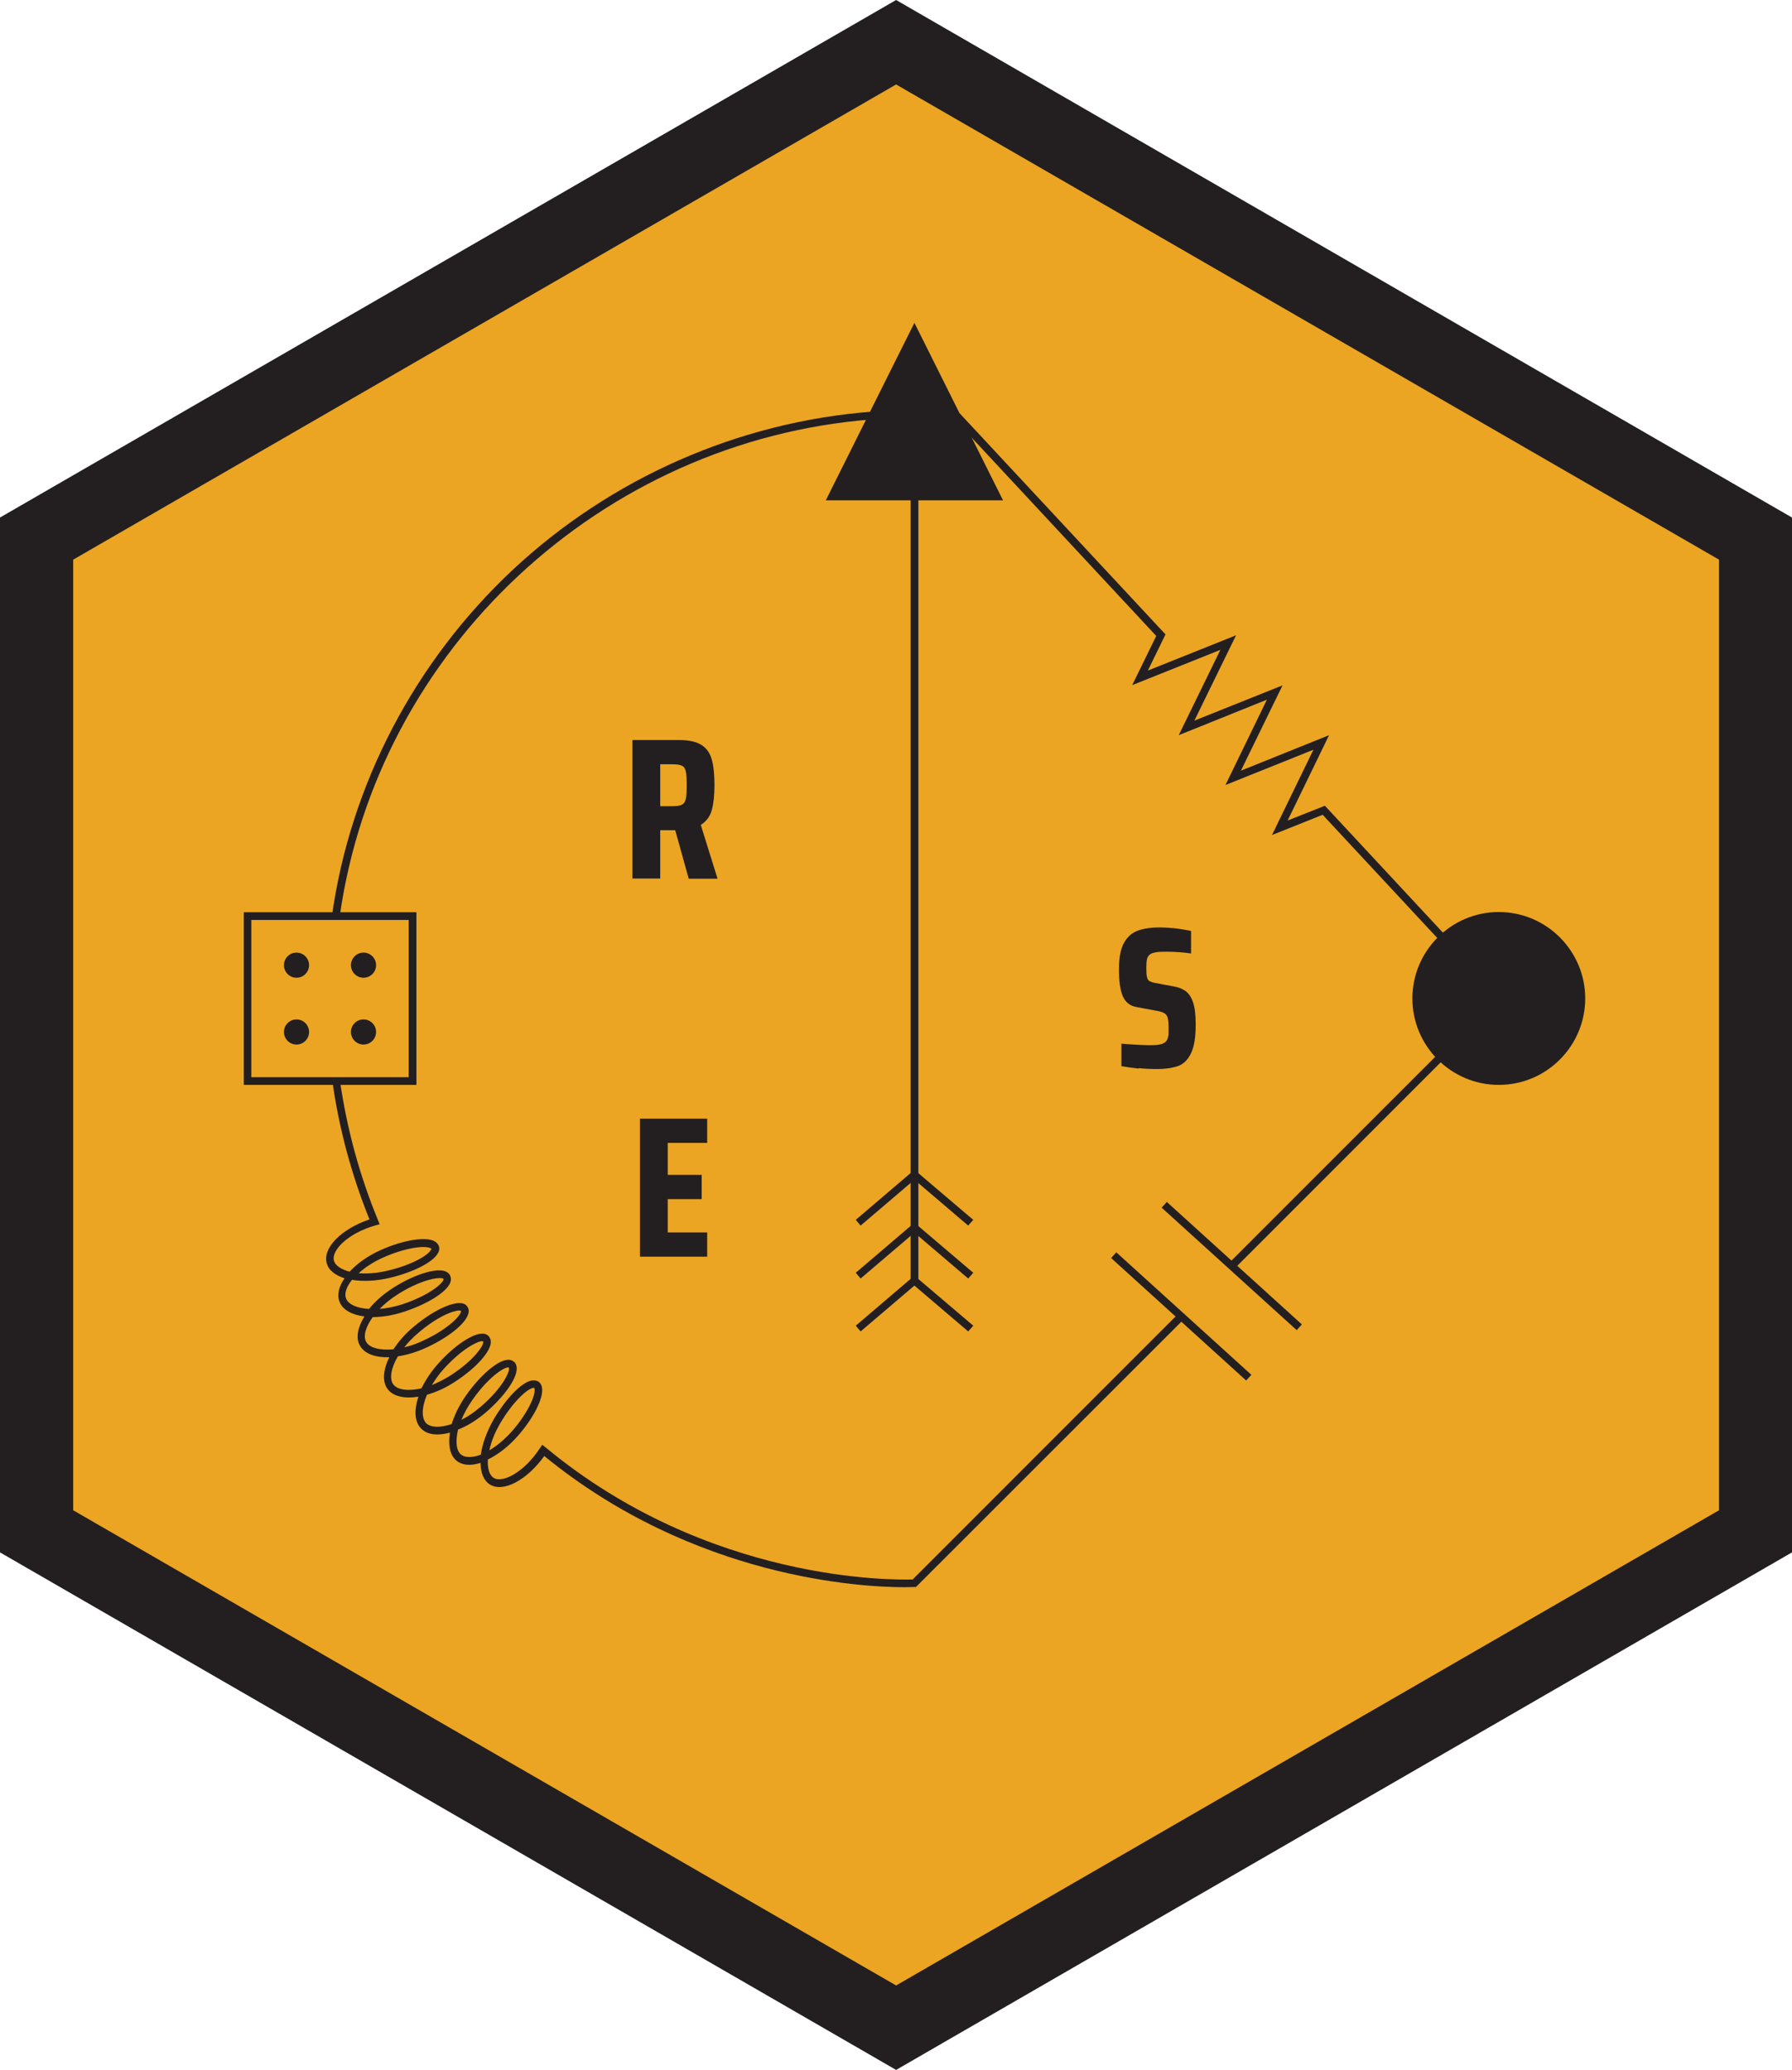 <?xml version="1.0" encoding="UTF-8"?>
<svg id="Layer_1" data-name="Layer 1" xmlns="http://www.w3.org/2000/svg" viewBox="0 0 81.29 93.87">
  <defs>
    <style>
      .cls-1 {
        fill: #eba522;
      }

      .cls-1, .cls-2 {
        stroke-width: 0px;
      }

      .cls-2 {
        fill: #231f20;
      }
    </style>
  </defs>
  <polygon class="cls-2" points="0 70.4 0 23.47 40.65 0 81.29 23.47 81.29 70.4 40.65 93.87 0 70.4"/>
  <polygon class="cls-1" points="77.98 68.49 77.98 25.38 40.65 3.83 3.32 25.38 3.32 68.49 40.65 90.04 77.98 68.49"/>
  <g>
    <g>
      <circle class="cls-2" cx="16.49" cy="43.77" r=".57"/>
      <circle class="cls-2" cx="13.45" cy="43.77" r=".57"/>
      <circle class="cls-2" cx="67.99" cy="45.28" r=".81"/>
      <circle class="cls-2" cx="16.49" cy="46.8" r=".57"/>
      <circle class="cls-2" cx="13.45" cy="46.8" r=".57"/>
    </g>
    <g>
      <g>
        <path class="cls-2" d="M31.24,39.84l-.61-2.19h-.68v2.19h-1.26v-6.28h2.12c.45,0,.79.08,1.02.23.23.15.38.37.46.66.08.29.12.67.12,1.15s-.04.83-.12,1.13c-.08.3-.25.52-.5.68l.76,2.44h-1.3ZM30.94,36.49c.09-.05.14-.13.17-.26.03-.12.04-.34.04-.63s-.01-.5-.04-.62c-.03-.12-.08-.21-.17-.25-.09-.05-.23-.07-.43-.07h-.56v1.9h.56c.2,0,.34-.02.43-.07Z"/>
        <path class="cls-2" d="M29.03,57.01v-6.28h3.05v1.1h-1.79v1.45h1.54v1.1h-1.54v1.51h1.79v1.1h-3.05Z"/>
      </g>
      <path class="cls-2" d="M51.67,48.46c-.3-.03-.57-.07-.8-.11v-1.02c.62.05,1.05.07,1.29.07.21,0,.37-.01.48-.04.11-.02.19-.07.25-.13.05-.05.08-.12.1-.21.02-.09.02-.21.02-.38,0-.23-.01-.38-.04-.48-.02-.09-.07-.16-.15-.21-.08-.05-.21-.09-.4-.12l-.86-.16c-.3-.05-.51-.22-.63-.5-.12-.28-.17-.68-.17-1.21s.07-.91.22-1.19c.15-.27.35-.46.62-.56.26-.1.59-.15.99-.15.28,0,.55.02.81.05.26.04.47.07.63.11v1.02c-.33-.05-.7-.08-1.1-.08-.22,0-.39,0-.51.03-.12.02-.21.05-.26.1-.07.05-.11.12-.13.21s-.03.23-.03.4c0,.19.01.33.03.41.02.09.06.15.11.18s.15.07.28.09l.8.15c.21.03.39.1.54.2.15.1.27.27.35.5.09.24.13.59.13,1.03,0,.58-.07,1.01-.21,1.3-.14.29-.33.49-.58.58-.25.09-.57.14-.97.14-.26,0-.53-.01-.83-.04Z"/>
    </g>
    <polygon class="cls-2" points="56.01 57.52 55.76 57.27 67.75 45.28 60 36.95 57.7 37.87 59.58 34 55.59 35.6 57.47 31.73 53.47 33.34 55.36 29.47 51.36 31.07 52.45 28.84 43.27 18.98 43.53 18.74 52.87 28.77 52.07 30.41 56.07 28.81 54.18 32.68 58.18 31.08 56.29 34.95 60.29 33.34 58.41 37.21 60.1 36.54 68.24 45.29 56.01 57.52"/>
    <rect class="cls-2" x="53.41" y="55.57" width=".35" height="8.27" transform="translate(-26.64 59.29) rotate(-47.8)"/>
    <rect class="cls-2" x="55.7" y="53.28" width=".35" height="8.27" transform="translate(-24.19 60.24) rotate(-47.8)"/>
    <rect class="cls-2" x="41.31" y="22.51" width=".35" height="35.73"/>
    <polygon class="cls-2" points="43.92 60.38 41.48 58.3 39.04 60.38 38.82 60.12 41.48 57.85 44.15 60.12 43.92 60.38"/>
    <polygon class="cls-2" points="43.92 57.98 41.48 55.9 39.04 57.98 38.82 57.72 41.48 55.45 44.15 57.72 43.92 57.98"/>
    <polygon class="cls-2" points="43.92 55.58 41.48 53.5 39.04 55.58 38.82 55.32 41.48 53.05 44.15 55.32 43.92 55.58"/>
    <path class="cls-2" d="M67.99,49.2c-2.16,0-3.92-1.76-3.92-3.92s1.76-3.92,3.92-3.92,3.92,1.76,3.92,3.92-1.76,3.92-3.92,3.92Z"/>
    <path class="cls-2" d="M18.89,49.2h-7.83v-7.83h7.83v7.83ZM11.4,48.85h7.14v-7.13h-7.14v7.13Z"/>
    <path class="cls-2" d="M45.51,22.69h-8.05l4.02-8.05,4.02,8.05Z"/>
    <path class="cls-2" d="M15.4,41.57l-.34-.05c.84-5.95,3.75-11.51,8.19-15.67,4.45-4.16,10.23-6.71,16.28-7.18l.03.35c-12.28.95-22.44,10.43-24.15,22.54Z"/>
    <path class="cls-2" d="M41.05,71.98c-1.9,0-9.53-.37-16.36-5.95-.79,1.1-1.87,1.67-2.47,1.29-.28-.18-.42-.53-.42-.98-.43.14-.82.12-1.08-.09-.31-.24-.4-.72-.31-1.28-.56.15-1.04.1-1.31-.19-.3-.3-.32-.84-.12-1.44-.63.1-1.15-.01-1.4-.35-.25-.34-.2-.87.08-1.44-.64.02-1.14-.16-1.34-.54-.19-.34-.09-.82.21-1.31-.57-.07-.99-.3-1.13-.67-.12-.31-.03-.69.23-1.06-.43-.14-.73-.37-.81-.69-.19-.69.67-1.55,1.94-1.98-.81-2.01-1.38-4.11-1.68-6.25l.34-.05c.31,2.17.89,4.31,1.73,6.34l.07.18-.19.05c-1.27.37-2.01,1.14-1.88,1.61.06.21.32.39.71.49.34-.37.83-.72,1.41-.98.98-.44,1.97-.61,2.4-.42.15.07.21.17.24.24.02.07.04.19-.05.33-.23.41-1.12.86-2.18,1.11-.63.15-1.22.17-1.71.09-.26.32-.36.63-.27.85.1.26.49.44,1.04.47.28-.35.66-.68,1.1-.96.91-.58,1.87-.89,2.32-.76.16.05.23.14.26.21.03.07.06.18,0,.33-.18.43-1.04.96-2.07,1.3-.51.17-1,.25-1.44.25h0c-.33.45-.44.87-.3,1.12.14.27.62.4,1.24.34.22-.34.52-.69.89-1,.83-.71,1.73-1.15,2.19-1.09.16.02.24.1.28.17.04.06.08.17.03.32-.13.45-.91,1.07-1.91,1.53-.44.2-.88.33-1.28.39-.32.54-.39,1.03-.21,1.27.18.25.67.32,1.28.18.18-.37.43-.75.75-1.11.72-.81,1.55-1.37,2.01-1.37h0c.16,0,.25.07.3.13.05.06.1.16.08.32-.07.46-.76,1.19-1.68,1.77-.4.26-.82.44-1.21.55-.25.58-.25,1.07-.04,1.29.2.2.63.22,1.16.04.13-.42.35-.87.66-1.31.63-.89,1.39-1.55,1.85-1.6.16-.02.26.04.32.09.06.05.12.14.12.31,0,.47-.59,1.29-1.41,1.99-.4.34-.83.61-1.25.77-.13.54-.08.97.14,1.14.18.14.51.14.89,0,.07-.49.27-1.05.59-1.61.55-.93,1.25-1.66,1.7-1.75.16-.03.27.01.33.05.06.04.14.13.16.3.06.47-.4,1.37-1.11,2.17-.42.48-.9.84-1.35,1.06-.02.41.07.71.26.83.41.26,1.39-.26,2.1-1.34l.11-.16.15.12c7.41,6.14,15.82,6.01,16.65,5.99l12.06-12.06.25.25-12.16,12.15h-.07s-.17.01-.45.01ZM24.22,62.94s-.02,0-.04,0c-.31.07-.94.68-1.48,1.59-.26.44-.42.86-.5,1.24.34-.2.69-.49,1.03-.87.69-.79,1.06-1.59,1.02-1.9,0-.04-.02-.05-.02-.06,0,0,0,0-.02,0ZM23.05,62.01c-.2,0-.89.44-1.61,1.46-.22.31-.39.63-.51.92.28-.14.58-.34.87-.59,1.02-.87,1.36-1.65,1.28-1.78,0,0-.02,0-.03,0ZM21.88,60.82c-.22,0-.94.36-1.75,1.26-.22.24-.39.49-.54.73.26-.1.53-.24.81-.41,1.12-.71,1.58-1.43,1.52-1.57-.01,0-.03,0-.05,0ZM20.83,59.43c-.26,0-.99.27-1.86,1.02-.25.21-.46.43-.63.65.27-.06.56-.16.85-.3,1.2-.55,1.76-1.2,1.72-1.35-.02-.01-.04-.02-.08-.02ZM19.95,57.96c-.32,0-1.03.18-1.91.74-.33.21-.6.43-.82.66.32-.03.66-.09,1.03-.21,1.27-.42,1.9-1,1.87-1.15-.02-.03-.08-.04-.17-.04ZM16.27,57.74c.38.03.84,0,1.33-.12,1.03-.24,1.8-.67,1.95-.94.02-.03.02-.05.02-.05,0,0-.01-.02-.05-.03-.29-.13-1.17,0-2.12.42-.47.21-.85.46-1.14.73Z"/>
  </g>
</svg>